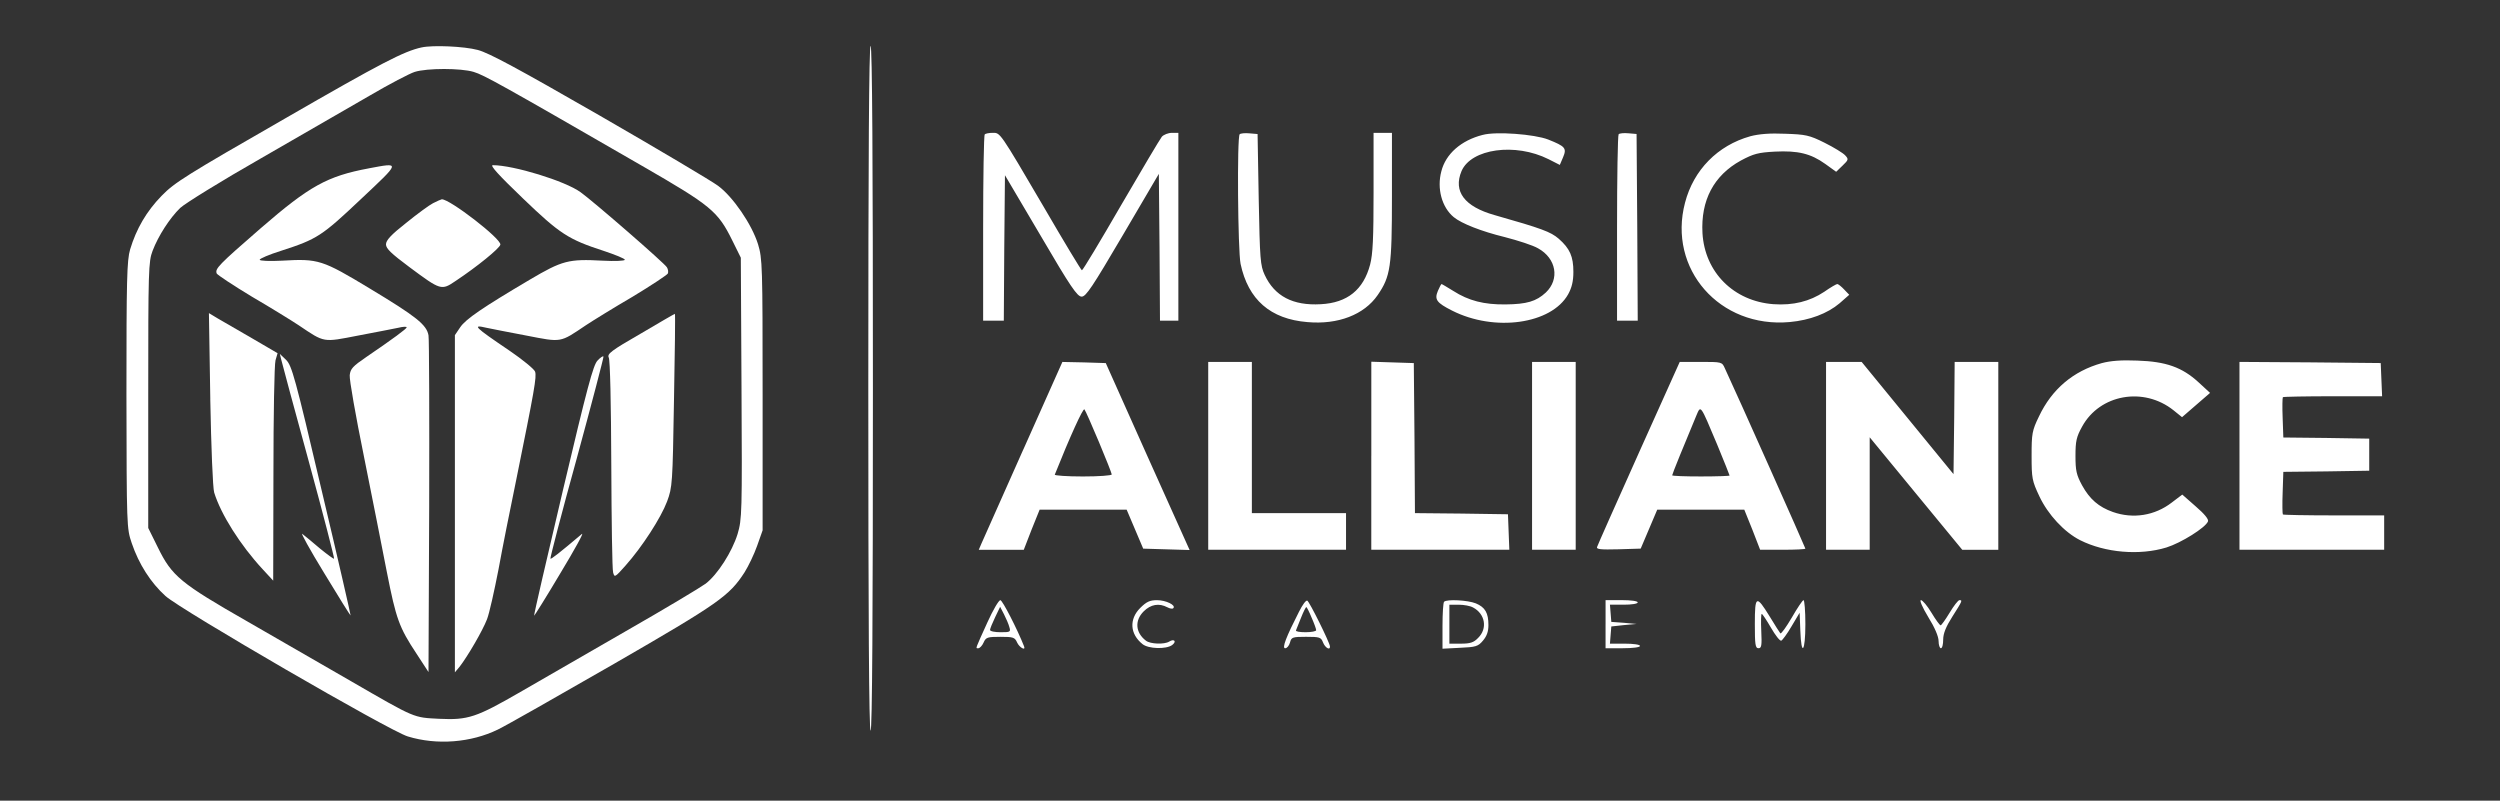 <svg xmlns="http://www.w3.org/2000/svg" width="153" height="49" fill="none"><rect width="100%" height="100%" fill="#333333" stroke="none"/><path d="M25.8 2.902c-1.082.238-2.418.925-8.349 4.346-6.058 3.477-6.775 3.925-7.562 4.738-.928.953-1.546 2.019-1.926 3.28-.197.673-.225 1.822-.225 8.902.014 8.061.014 8.159.323 9.07.436 1.29 1.167 2.425 2.066 3.238.928.841 13.733 8.271 14.829 8.594 1.785.547 3.865.379 5.51-.42.52-.252 3.725-2.075 7.112-4.023 6.438-3.715 7.056-4.164 7.984-5.593.239-.379.59-1.107.773-1.626l.337-.953v-8.285c0-7.949-.014-8.341-.281-9.224-.38-1.22-1.532-2.902-2.446-3.575-.394-.294-3.655-2.229-7.253-4.304-4.976-2.86-6.761-3.827-7.45-4.009-.843-.224-2.769-.308-3.444-.154Zm3.191 1.5c.619.182 1.729.799 10.303 5.748 4.231 2.439 4.639 2.776 5.524 4.57l.52 1.051.042 7.977c.042 7.682.028 8.019-.239 8.93-.337 1.093-1.223 2.481-1.954 3.042-.281.21-2.474 1.528-4.878 2.902-2.39 1.374-5.299 3.056-6.466 3.729-2.699 1.556-3.191 1.724-4.962 1.64-1.588-.084-1.42 0-5.37-2.285-1.504-.869-4.357-2.509-6.325-3.645-4.147-2.369-4.667-2.804-5.524-4.556l-.59-1.192v-8.131c0-7.654.014-8.173.267-8.832.351-.925 1.054-2.005 1.687-2.622.281-.266 2.516-1.654 4.976-3.056 2.446-1.416 5.44-3.14 6.635-3.827 1.195-.701 2.432-1.346 2.741-1.444.759-.238 2.825-.238 3.612 0Z" fill="#fff"></path><path d="M22.568 10.304c-2.544.477-3.627 1.079-6.606 3.659-2.614 2.271-2.811 2.481-2.699 2.776.042.084 1.012.729 2.151 1.416 1.153.673 2.446 1.472 2.868 1.752 1.602 1.079 1.462 1.051 3.627.631 1.068-.196 2.165-.421 2.46-.477.281-.07.52-.084.52-.028 0 .084-.815.687-2.46 1.808-.843.575-.984.729-1.026 1.121-.028.266.365 2.495.871 4.977.492 2.481 1.139 5.678 1.406 7.093.562 2.846.745 3.365 1.813 4.977l.731 1.121.042-10.094c.014-5.537 0-10.276-.042-10.514-.112-.645-.745-1.15-3.584-2.86-2.924-1.766-3.149-1.837-5.37-1.71-.773.042-1.377.014-1.377-.056s.59-.322 1.307-.547c2.221-.715 2.502-.911 4.878-3.154 2.46-2.313 2.446-2.257.492-1.893ZM31.985 12.126c2.291 2.201 2.797 2.523 4.948 3.224.717.238 1.307.477 1.307.547 0 .07-.604.098-1.363.056-2.08-.112-2.46-.014-4.456 1.164-2.868 1.696-3.922 2.411-4.259 2.916l-.323.477v20.636l.295-.35c.478-.617 1.406-2.201 1.673-2.902.141-.364.45-1.752.703-3.056.239-1.318.731-3.771 1.082-5.467 1.11-5.481 1.265-6.322 1.153-6.631-.056-.154-.759-.729-1.56-1.276-2.193-1.486-2.305-1.612-1.406-1.402.281.056 1.377.28 2.446.477 2.165.42 2.024.449 3.627-.631.422-.28 1.715-1.079 2.868-1.752 1.139-.687 2.108-1.332 2.151-1.416.042-.098.014-.266-.056-.379-.127-.238-4.484-4.023-5.285-4.598-.942-.687-4.104-1.654-5.37-1.654-.197 0 .351.603 1.827 2.019Z" fill="#fff"></path><path d="M26.504 12.434c-.225.112-.97.659-1.645 1.206-.928.729-1.237 1.065-1.237 1.318 0 .252.323.561 1.434 1.388 1.926 1.43 1.954 1.444 2.839.841 1.307-.869 2.685-1.991 2.727-2.215.07-.35-3.092-2.79-3.584-2.776-.056.014-.295.112-.534.238ZM12.868 24.406c.056 2.972.155 5.453.239 5.734.408 1.332 1.602 3.224 2.966 4.696l.647.701.014-6.519c0-3.589.056-6.715.127-6.967l.127-.435-1.56-.911c-.871-.505-1.813-1.051-2.108-1.22l-.534-.322.084 5.243ZM39.196 20.426c-1.799 1.037-2.052 1.234-1.94 1.458.084.14.141 2.818.155 6.533.014 3.449.056 6.435.112 6.617.084.322.113.308.759-.421 1.012-1.135 2.165-2.916 2.544-3.925.323-.869.337-1.079.422-6.196.056-2.902.084-5.285.056-5.285s-.97.547-2.108 1.22ZM17.212 22.009c.042.196.801 3 1.687 6.238.886 3.238 1.574 5.916 1.546 5.944-.028.028-.408-.252-.857-.617-.45-.379-.928-.785-1.082-.897-.141-.126.45.953 1.335 2.397.872 1.444 1.602 2.607 1.616 2.593.014-.014-.773-3.463-1.771-7.654-1.631-6.953-1.827-7.64-2.179-7.991l-.38-.364.084.35ZM36.568 22.067c-.267.28-.632 1.654-2.123 7.963-.984 4.178-1.785 7.626-1.757 7.654.014.014.745-1.15 1.602-2.594.872-1.444 1.476-2.537 1.321-2.411-1.392 1.177-1.883 1.556-1.926 1.514-.028-.028.689-2.804 1.617-6.154.914-3.35 1.645-6.154 1.631-6.21-.014-.07-.183.042-.365.238ZM53.14 23.761c0 13.879.042 20.958.141 20.958s.141-7.08.141-20.958c0-13.879-.042-20.958-.141-20.958-.099 0-.141 7.079-.141 20.958ZM60.266 8.228c-.056.042-.098 2.636-.098 5.748v5.65h1.265l.028-4.444.042-4.458 2.193 3.715c1.827 3.126 2.235 3.715 2.502 3.715.267 0 .661-.603 2.516-3.757l2.207-3.757.042 4.5.028 4.486h1.125V8.13h-.394c-.225 0-.506.112-.618.238-.113.14-1.237 2.033-2.502 4.206-1.265 2.187-2.333 3.967-2.39 3.967-.042 0-1.082-1.724-2.305-3.827-2.769-4.724-2.685-4.584-3.163-4.584-.211 0-.436.042-.478.098ZM75.868 8.216c-.169.168-.112 7.121.056 7.935.464 2.187 1.827 3.379 4.09 3.561 1.869.168 3.472-.449 4.301-1.654.787-1.15.872-1.724.872-6.028V8.132h-1.125v3.617c0 2.804-.042 3.799-.211 4.444-.408 1.542-1.392 2.341-3.022 2.425-1.701.098-2.825-.491-3.43-1.794-.267-.575-.295-.953-.365-4.626l-.07-3.995-.492-.042c-.281-.028-.548 0-.605.056ZM90.74 8.256c-1.321.336-2.263 1.164-2.53 2.229-.281 1.051.028 2.201.759 2.804.478.393 1.687.869 3.12 1.22.815.21 1.729.505 2.038.687 1.125.617 1.335 1.893.478 2.706-.59.547-1.167.715-2.474.729-1.307.014-2.249-.224-3.191-.827-.365-.224-.689-.42-.717-.42-.028 0-.127.196-.225.42-.225.533-.07.729.872 1.206 2.6 1.318 6.072.827 7.098-.995.225-.406.323-.799.323-1.374 0-.939-.211-1.43-.9-2.033-.492-.421-1.012-.617-3.922-1.444-1.841-.519-2.544-1.444-2.024-2.692.59-1.374 3.289-1.752 5.327-.729l.689.35.197-.463c.239-.561.141-.673-.914-1.093-.829-.322-3.191-.505-4.006-.28ZM99.061 8.214c-.056.056-.098 2.65-.098 5.762v5.65h1.266l-.029-5.72-.042-5.706-.492-.042c-.281-.028-.548 0-.605.056ZM107.116 8.34c-1.996.561-3.472 2.061-3.992 4.065-1.069 4.051 2.122 7.696 6.409 7.304 1.223-.112 2.306-.519 3.051-1.149l.59-.519-.309-.322c-.169-.182-.366-.337-.422-.337-.056 0-.422.21-.801.477-.886.589-1.898.841-3.107.757-2.431-.182-4.202-1.949-4.343-4.346-.112-2.005.689-3.533 2.347-4.444.788-.421 1.069-.491 2.081-.547 1.405-.07 2.192.112 3.092.757l.661.477.393-.379c.366-.35.38-.393.155-.631-.127-.14-.703-.491-1.265-.771-.928-.463-1.153-.505-2.404-.547-.928-.042-1.602.014-2.136.154ZM128.635 22.221c-1.757.491-3.064 1.598-3.851 3.266-.422.869-.45 1.051-.45 2.411 0 1.374.028 1.528.478 2.481.52 1.107 1.518 2.187 2.488 2.678 1.532.771 3.64.953 5.285.449.9-.28 2.404-1.22 2.544-1.598.056-.126-.225-.463-.745-.911l-.829-.729-.647.491c-1.04.799-2.361 1.009-3.598.575-.872-.308-1.42-.785-1.884-1.626-.351-.645-.407-.911-.407-1.808s.056-1.163.407-1.794c1.083-1.977 3.767-2.453 5.595-.995l.52.42.857-.743.858-.743-.717-.659c-.998-.911-1.982-1.262-3.739-1.318-.97-.042-1.645.014-2.165.154ZM62.627 27.506c-1.307 2.944-2.46 5.523-2.558 5.748l-.169.393h2.755l.478-1.234.492-1.22h5.327l.506 1.192.506 1.192 1.42.042 1.42.042-2.572-5.72-2.558-5.72-1.321-.042-1.335-.028-2.389 5.355Zm4.625-.463c.436 1.037.787 1.935.787 1.991 0 .07-.801.126-1.771.126-.97 0-1.743-.056-1.715-.112.928-2.327 1.729-4.08 1.813-3.995.056.056.45.953.886 1.991ZM73.943 27.897v5.748h8.434v-2.243H76.614v-9.252h-2.671v5.748ZM83.923 27.897v5.748H92.371l-.042-1.093-.042-1.079-2.839-.042-2.853-.028-.028-4.598-.042-4.584-1.293-.042-1.307-.042v5.762ZM93.762 27.897v5.748h2.671V22.149h-2.671v5.748ZM100.298 27.715c-1.377 3.07-2.53 5.664-2.558 5.762-.056.14.225.168 1.293.14l1.378-.042.506-1.192.506-1.192h5.327l.492 1.22.478 1.234h1.392c.759 0 1.377-.028 1.377-.07 0-.056-4.203-9.491-4.934-11.047-.168-.379-.196-.379-1.461-.379H102.8l-2.502 5.565Zm4.794-.505c.421 1.023.759 1.865.759 1.893 0 .028-.788.056-1.757.056-.97 0-1.757-.028-1.757-.07 0-.07.759-1.935 1.475-3.645.282-.659.225-.743 1.28 1.766ZM111.754 27.897v5.748H114.425v-6.883l2.825 3.435 2.839 3.449h2.207V22.149H119.625l-.028 3.434-.042 3.435-2.811-3.435-2.811-3.434H111.754v5.748ZM137.056 27.897v5.748h8.855v-2.103h-3.064c-1.687 0-3.107-.028-3.135-.056-.028-.028-.042-.631-.014-1.332l.042-1.276 2.629-.028 2.628-.042v-1.963l-2.628-.042-2.629-.028-.042-1.206c-.028-.659-.014-1.234.014-1.262.028-.028 1.42-.056 3.065-.056h3.008l-.043-1.023-.042-1.009-4.315-.042-4.329-.028v5.748ZM60.435 38.076c-.773 1.71-.745 1.598-.562 1.598.084 0 .239-.154.323-.35.141-.322.239-.35 1.026-.35.787 0 .885.028 1.026.35.141.308.548.533.422.224-.408-1.037-1.321-2.818-1.448-2.818-.098 0-.45.603-.787 1.346Zm1.335.294c.098.308.056.322-.534.322-.351 0-.646-.056-.646-.14 0-.07.141-.421.309-.771l.309-.645.239.463c.127.252.281.603.323.771ZM69.782 37.206c-.689.687-.633 1.598.141 2.215.365.294 1.448.322 1.813.056.295-.224.127-.406-.183-.21-.295.182-1.153.154-1.42-.056-.647-.491-.703-1.234-.141-1.794.436-.435.942-.519 1.448-.252.155.084.323.112.365.056.183-.182-.45-.491-.998-.491-.436 0-.647.098-1.026.477ZM79.51 37.416c-.801 1.57-1.068 2.257-.857 2.257.112 0 .239-.154.295-.35.084-.322.141-.35.984-.35.843 0 .914.028 1.04.35.127.322.436.505.422.238-.014-.238-1.265-2.762-1.391-2.804-.084-.028-.295.266-.492.659Zm.759.379c.155.35.281.701.281.771 0 .07-.295.126-.647.126-.351 0-.619-.042-.59-.112.028-.056.155-.393.309-.771.141-.364.295-.659.323-.659.028 0 .183.294.323.645ZM88.379 36.827c-.056.042-.098.715-.098 1.486v1.388l1.068-.056c.97-.042 1.111-.084 1.406-.435.239-.28.337-.561.337-.953 0-.743-.197-1.093-.773-1.332-.492-.196-1.771-.266-1.94-.098Zm1.771.35c.745.393.9 1.29.309 1.865-.267.28-.478.35-1.054.35h-.703v-2.383h.576c.309 0 .703.07.871.168ZM98.26 38.2v1.472h1.055c.605 0 1.055-.056 1.055-.14s-.408-.14-.928-.14h-.914l.042-.533.042-.519.773-.084.773-.07-.773-.07-.773-.056-.042-.533-.042-.519h.844c.478 0 .857-.056.857-.14s-.421-.14-.984-.14h-.984v1.472ZM107.396 38.186c0 1.262.029 1.486.225 1.486.183 0 .211-.168.169-1.051-.028-.575-.014-1.051.028-1.051s.295.379.562.841c.267.463.549.827.633.799.07-.028.365-.421.632-.883l.492-.827.043 1.093c.056 1.626.309 1.318.309-.393 0-.813-.056-1.472-.113-1.472-.056 0-.379.477-.716 1.065-.338.575-.647 1.009-.703.967-.042-.056-.338-.505-.647-1.023-.829-1.346-.914-1.304-.914.449ZM118.009 37.765c.394.631.633 1.192.633 1.472 0 .238.07.435.14.435.085 0 .141-.238.141-.533 0-.364.169-.785.562-1.402.605-.953.633-1.009.436-1.009-.084 0-.351.35-.604.771-.253.42-.506.771-.549.771-.056 0-.309-.35-.562-.771-.253-.421-.548-.771-.646-.771-.099 0 .084.435.449 1.037Z" fill="#fff"></path></svg>